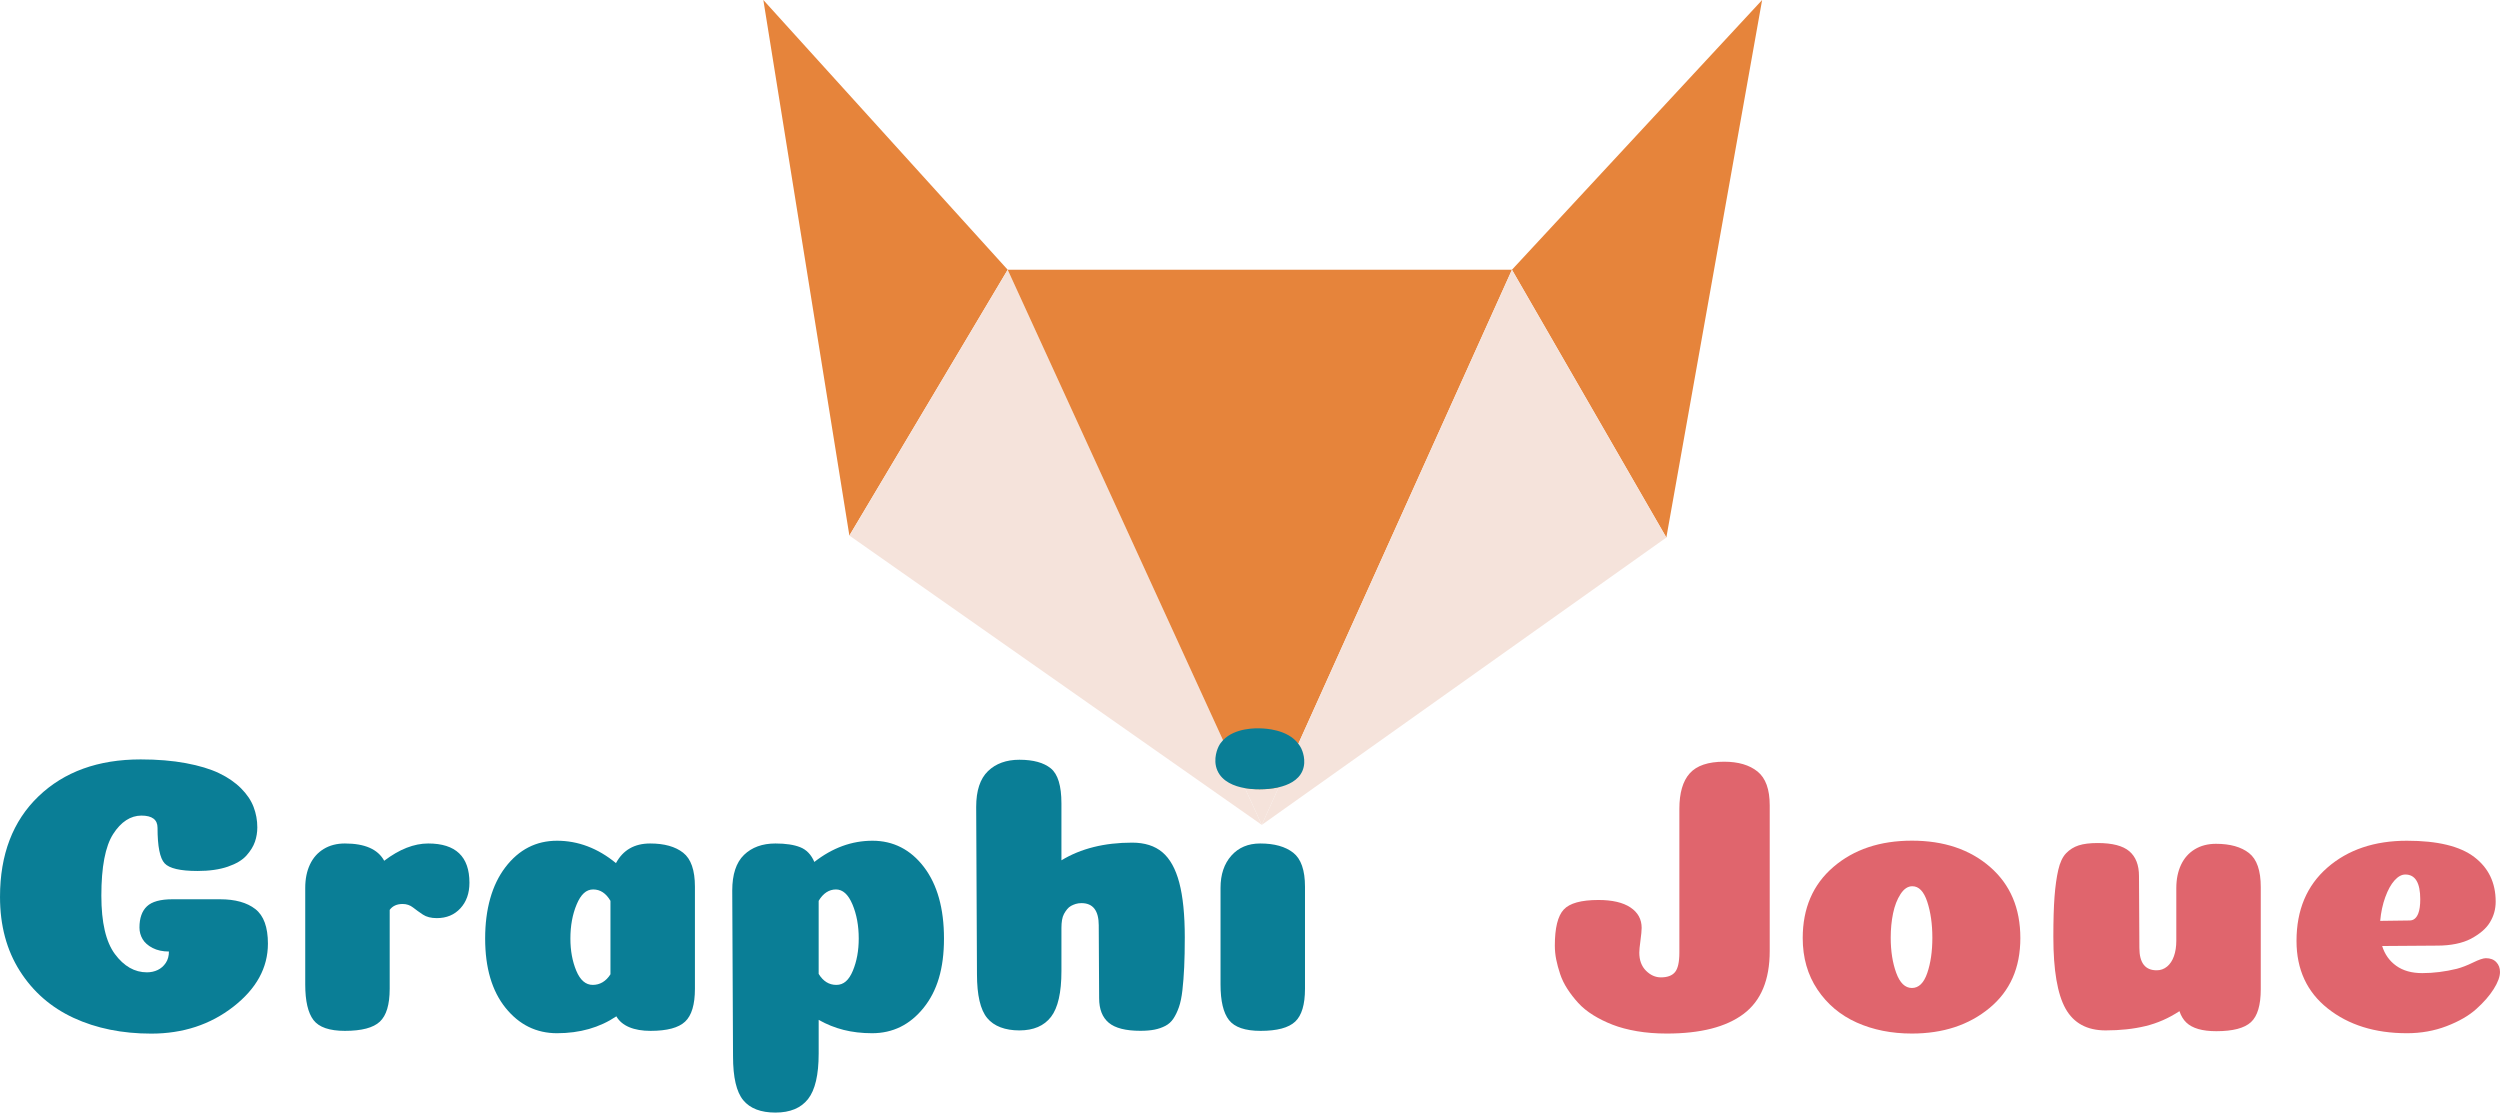 <?xml version="1.0" encoding="UTF-8"?>
<svg id="Calque_2" data-name="Calque 2" xmlns="http://www.w3.org/2000/svg" viewBox="0 0 381.84 169.93">
  <defs>
    <style>
      .cls-1 {
        fill: #0a7e96;
      }

      .cls-1, .cls-2, .cls-3, .cls-4 {
        stroke-width: 0px;
      }

      .cls-2 {
        fill: #e0656d;
      }

      .cls-3 {
        fill: #e6843b;
      }

      .cls-4 {
        fill: #f5e3db;
      }
    </style>
  </defs>
  <g id="Calque_2-2" data-name="Calque 2">
    <g>
      <polygon class="cls-3" points="153.91 41.2 129.73 81.8 116.59 0 153.91 41.2"/>
      <polygon class="cls-4" points="192.72 125.99 129.73 81.8 153.91 41.2 186.8 113.06 190.15 120.38 192.72 125.99"/>
      <path class="cls-4" d="m195.3,120.25l-2.58,5.74-2.57-5.61c1.22.21,2.29.18,2.6.17.4-.01,1.42-.04,2.55-.3Z"/>
      <path class="cls-3" d="m230.93,41.2l-32.63,72.4-3,6.65c-1.13.26-2.15.29-2.55.3-.31.01-1.38.04-2.6-.17l-3.35-7.32-32.89-71.86h77.02Z"/>
      <polygon class="cls-3" points="269.14 0 254.51 82.1 230.93 41.2 269.14 0"/>
      <polygon class="cls-4" points="254.51 82.1 192.72 125.99 195.3 120.25 198.3 113.6 230.93 41.2 254.51 82.1"/>
    </g>
    <g>
      <path class="cls-1" d="m24.06,126.43c0-1.24-.82-1.86-2.46-1.86s-3.12.94-4.32,2.82c-1.2,1.88-1.8,5.02-1.8,9.42,0,4.08.69,7.05,2.07,8.91,1.38,1.86,3.01,2.79,4.89,2.79.6,0,1.15-.12,1.65-.36.5-.24.91-.6,1.23-1.08.32-.48.48-1.06.48-1.74-.96,0-1.79-.18-2.49-.54-.7-.36-1.21-.81-1.53-1.35-.32-.54-.48-1.13-.48-1.77,0-1.44.38-2.52,1.14-3.24.76-.72,2.06-1.08,3.9-1.08h7.26c2.32,0,4.12.5,5.4,1.5,1.28,1,1.92,2.76,1.92,5.28,0,3.68-1.76,6.89-5.28,9.63-3.52,2.74-7.7,4.11-12.54,4.11-4.44,0-8.39-.8-11.85-2.4-3.46-1.6-6.2-3.99-8.22-7.17-2.02-3.18-3.03-6.95-3.03-11.31,0-6.48,1.96-11.6,5.88-15.36,3.92-3.76,9.12-5.64,15.6-5.64,2.56,0,4.86.19,6.9.57s3.73.89,5.07,1.53c1.34.64,2.46,1.41,3.36,2.31.9.9,1.54,1.85,1.92,2.85.38,1,.57,2.04.57,3.12,0,.76-.12,1.49-.36,2.19s-.67,1.4-1.29,2.1c-.62.7-1.57,1.27-2.85,1.71-1.28.44-2.82.66-4.62.66-2.64,0-4.32-.39-5.04-1.17-.72-.78-1.08-2.59-1.08-5.43Z"/>
      <path class="cls-1" d="m59.52,151.03c0,2.4-.5,4.07-1.5,5.01-1,.94-2.78,1.41-5.34,1.41-2.36,0-3.96-.55-4.8-1.65-.84-1.1-1.26-2.91-1.26-5.43v-14.76c0-1.36.24-2.55.72-3.57.48-1.02,1.18-1.81,2.1-2.37.92-.56,2-.84,3.24-.84,3.04,0,5.04.88,6,2.64,2.32-1.76,4.56-2.64,6.72-2.64,4.2,0,6.3,2,6.3,6,0,1.6-.46,2.9-1.38,3.9-.92,1-2.12,1.5-3.6,1.5-.88,0-1.59-.18-2.13-.54-.54-.36-1.04-.72-1.5-1.08-.46-.36-.99-.54-1.59-.54-.88,0-1.54.3-1.98.9v12.06Z"/>
      <path class="cls-1" d="m85.08,157.81c-3.16,0-5.78-1.29-7.86-3.87-2.08-2.58-3.12-6.11-3.12-10.59s1.03-8.19,3.09-10.89c2.06-2.7,4.69-4.05,7.89-4.05s6.24,1.14,9,3.42c1.08-2,2.82-3,5.22-3,2.16,0,3.84.47,5.04,1.41,1.2.94,1.8,2.67,1.8,5.19v15.6c0,2.4-.5,4.07-1.5,5.01-1,.94-2.76,1.41-5.28,1.41s-4.38-.74-5.22-2.22c-2.56,1.72-5.58,2.58-9.06,2.58Zm8.16-20.22c-.68-1.16-1.56-1.74-2.64-1.74s-1.88.76-2.52,2.28c-.64,1.52-.96,3.26-.96,5.22,0,1.84.3,3.48.9,4.92.6,1.44,1.44,2.16,2.52,2.16s2.02-.54,2.7-1.62v-11.22Z"/>
      <path class="cls-1" d="m125.04,160.93c0,3.24-.54,5.55-1.62,6.93s-2.74,2.07-4.98,2.07-3.88-.63-4.92-1.89c-1.04-1.26-1.56-3.49-1.56-6.69l-.12-25.32c0-2.48.6-4.3,1.8-5.46,1.2-1.16,2.8-1.74,4.8-1.74,1.56,0,2.82.19,3.78.57.96.38,1.68,1.13,2.16,2.25,2.76-2.16,5.72-3.24,8.88-3.24s5.82,1.34,7.86,4.02,3.06,6.32,3.06,10.92-1.04,8.01-3.12,10.59c-2.08,2.58-4.7,3.87-7.86,3.87s-5.76-.68-8.16-2.04v5.16Zm0-12.18c.68,1.12,1.58,1.68,2.7,1.68s1.92-.72,2.52-2.16c.6-1.44.9-3.08.9-4.92,0-1.96-.32-3.7-.96-5.22-.64-1.52-1.48-2.28-2.52-2.28s-1.96.58-2.64,1.74v11.16Z"/>
      <path class="cls-1" d="m167.82,141.36c0-2.28-.88-3.42-2.64-3.42-.32,0-.61.04-.87.12-.26.08-.5.18-.72.3-.22.12-.42.29-.6.51-.18.22-.34.46-.48.72-.14.26-.24.57-.3.93s-.09.76-.09,1.2v6.6c0,3.28-.53,5.61-1.59,6.99-1.06,1.38-2.67,2.07-4.83,2.07s-3.88-.63-4.92-1.89c-1.04-1.26-1.56-3.49-1.56-6.69l-.12-25.56c0-2.48.6-4.3,1.8-5.46,1.2-1.16,2.8-1.74,4.8-1.74,2.12,0,3.72.44,4.8,1.32,1.08.88,1.62,2.66,1.62,5.34v8.7c2.96-1.8,6.56-2.7,10.8-2.7,1.92,0,3.46.49,4.62,1.47,1.16.98,2.02,2.53,2.58,4.65.56,2.12.84,4.9.84,8.34,0,1.76-.03,3.28-.09,4.56-.06,1.28-.15,2.45-.27,3.51-.12,1.06-.3,1.93-.54,2.61-.24.68-.52,1.26-.84,1.74-.32.48-.73.85-1.23,1.11-.5.26-1.05.45-1.65.57s-1.32.18-2.16.18c-2.24,0-3.85-.41-4.83-1.23-.98-.82-1.47-2.07-1.47-3.75l-.06-11.1Z"/>
      <path class="cls-1" d="m197.52,130.24c-1.2-.94-2.88-1.41-5.04-1.41-1.84,0-3.31.62-4.41,1.86-1.1,1.24-1.65,2.88-1.65,4.92v14.76c0,2.52.43,4.33,1.29,5.43.86,1.1,2.47,1.65,4.83,1.65,2.52,0,4.28-.47,5.28-1.41,1-.94,1.5-2.61,1.5-5.01v-15.6c0-2.52-.6-4.25-1.8-5.19Z"/>
      <path class="cls-2" d="m250.38,145.5c0,1.16.34,2.08,1.02,2.76.68.68,1.44,1.02,2.28,1.02,1,0,1.72-.27,2.16-.81.44-.54.66-1.53.66-2.97v-21.96c0-2.44.53-4.25,1.59-5.43,1.06-1.18,2.81-1.77,5.25-1.77,2.16,0,3.86.5,5.1,1.5s1.86,2.72,1.86,5.16v22.26c0,4.4-1.33,7.6-3.99,9.6-2.66,2-6.57,3-11.73,3-1.64,0-3.16-.12-4.56-.36-1.4-.24-2.64-.57-3.72-.99s-2.07-.91-2.97-1.47c-.9-.56-1.66-1.18-2.28-1.86-.62-.68-1.17-1.39-1.65-2.13-.48-.74-.85-1.5-1.11-2.28-.26-.78-.46-1.52-.6-2.22s-.21-1.41-.21-2.13c0-2.68.45-4.51,1.35-5.49.9-.98,2.67-1.47,5.31-1.47,2.12,0,3.75.38,4.89,1.14,1.14.76,1.71,1.8,1.71,3.12,0,.4-.06,1.04-.18,1.92s-.18,1.5-.18,1.86Z"/>
      <path class="cls-2" d="m292.02,157.86c-3.12,0-5.93-.56-8.43-1.68-2.5-1.12-4.5-2.8-6-5.04s-2.25-4.86-2.25-7.86c0-4.56,1.56-8.18,4.68-10.86,3.12-2.68,7.12-4.02,12-4.02s8.86,1.34,11.94,4.02c3.08,2.68,4.62,6.3,4.62,10.86s-1.57,8.08-4.71,10.68c-3.14,2.6-7.09,3.9-11.85,3.9Zm3.12-14.64c0-2.08-.26-3.91-.78-5.49-.52-1.58-1.28-2.37-2.28-2.37-.68,0-1.28.4-1.8,1.2-.52.8-.9,1.78-1.14,2.94-.24,1.16-.36,2.4-.36,3.72,0,2.04.28,3.83.84,5.37.56,1.54,1.36,2.31,2.4,2.31s1.82-.76,2.34-2.28c.52-1.52.78-3.32.78-5.4Z"/>
      <path class="cls-2" d="m326.76,144.78c0,2.28.88,3.42,2.64,3.42.6,0,1.13-.19,1.59-.57s.81-.91,1.05-1.59c.24-.68.36-1.46.36-2.34v-8.04c0-1.36.24-2.55.72-3.57.48-1.02,1.18-1.81,2.1-2.37.92-.56,2-.84,3.24-.84,2.16,0,3.84.47,5.04,1.41,1.2.94,1.8,2.67,1.8,5.19v15.6c0,2.44-.5,4.12-1.5,5.04-1,.92-2.76,1.38-5.28,1.38-1.08,0-2-.11-2.76-.33-.76-.22-1.37-.55-1.83-.99-.46-.44-.81-1.02-1.05-1.74-1.64,1.08-3.37,1.84-5.19,2.28-1.82.44-3.85.66-6.09.66-2.84,0-4.88-1.11-6.12-3.33-1.24-2.22-1.86-5.87-1.86-10.95,0-2.52.06-4.57.18-6.15.12-1.58.31-2.94.57-4.08.26-1.14.66-1.99,1.2-2.55.54-.56,1.18-.96,1.92-1.2.74-.24,1.71-.36,2.91-.36,2.24,0,3.85.42,4.83,1.26.98.84,1.47,2.1,1.47,3.78l.06,10.98Z"/>
      <path class="cls-2" d="m367.62,157.81c-4.88,0-8.91-1.26-12.09-3.78-3.18-2.52-4.77-5.96-4.77-10.32,0-4.72,1.57-8.45,4.71-11.19,3.14-2.74,7.19-4.11,12.15-4.11,4.68,0,8.11.83,10.29,2.49,2.18,1.66,3.27,3.93,3.27,6.81,0,.56-.07,1.1-.21,1.62-.14.52-.36,1.03-.66,1.53s-.7.96-1.2,1.38c-.5.42-1.07.8-1.71,1.14-.64.34-1.4.6-2.28.78s-1.82.27-2.82.27l-8.46.06c.4,1.28,1.12,2.29,2.16,3.03s2.36,1.11,3.96,1.11c1.72,0,3.48-.22,5.28-.66.76-.2,1.59-.52,2.49-.96.9-.44,1.55-.66,1.95-.66.68,0,1.21.2,1.59.6.38.4.57.9.57,1.5,0,.72-.32,1.59-.96,2.61-.64,1.02-1.53,2.04-2.67,3.06-1.14,1.02-2.65,1.89-4.53,2.61-1.88.72-3.9,1.08-6.06,1.08Zm-4.08-17.16c2.76-.04,4.26-.06,4.5-.06.6,0,1.04-.36,1.32-1.08.2-.52.3-1.24.3-2.16,0-2.52-.76-3.78-2.28-3.78-.56,0-1.11.3-1.65.9-.54.6-1.01,1.45-1.41,2.55-.4,1.1-.66,2.31-.78,3.63Z"/>
    </g>
    <path class="cls-1" d="m198.94,117.71c-.63,1.51-2.22,2.21-3.64,2.54-1.13.26-2.15.29-2.55.3-.31.01-1.38.04-2.6-.17-1.61-.28-3.48-.99-4.22-2.71-.75-1.75.12-3.51.2-3.67.18-.36.41-.67.67-.94,1.82-1.94,5.16-1.84,5.78-1.81.6.02,4.07.13,5.72,2.35.18.22.33.46.46.73.12.26.83,1.82.18,3.38Z"/>
  </g>
</svg>